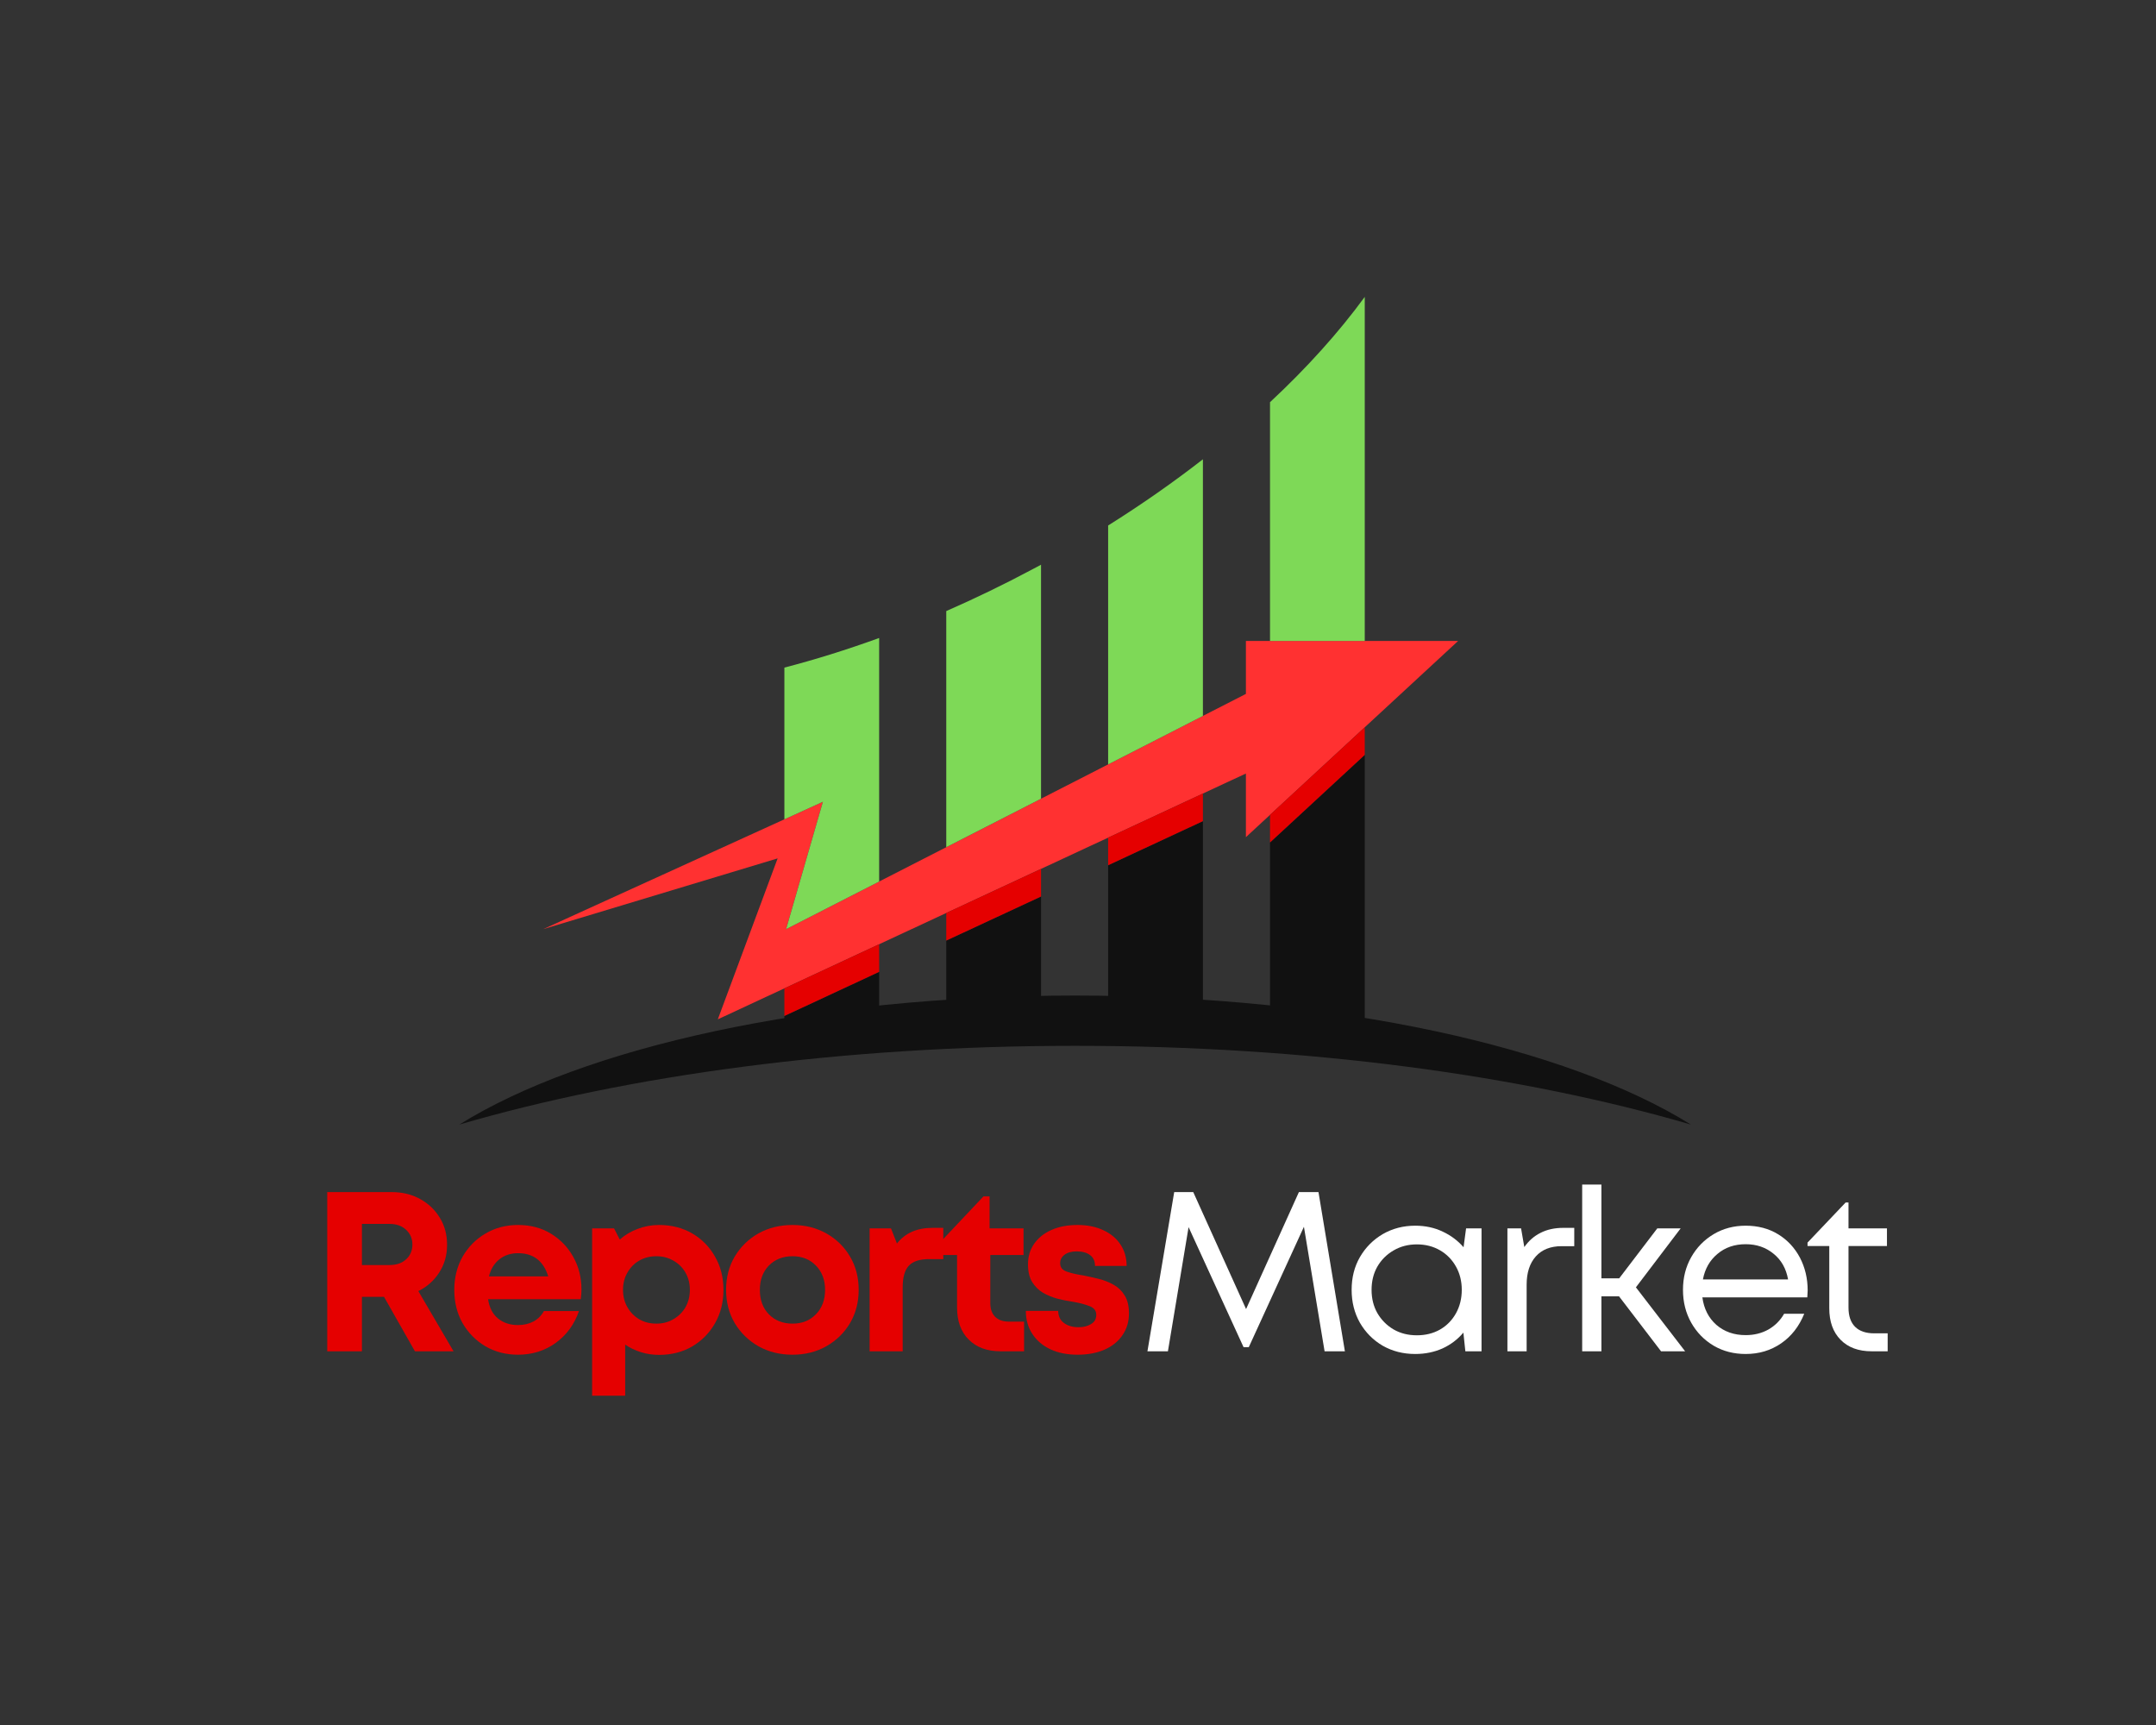 <svg xmlns="http://www.w3.org/2000/svg" xmlns:xlink="http://www.w3.org/1999/xlink" width="250" zoomAndPan="magnify" viewBox="0 0 187.5 150" height="200" preserveAspectRatio="xMidYMid meet" version="1.0"><rect x="0" y="0" width="187.5" height="150" fill="#333333" stroke="none"/><defs><g/><clipPath id="7d8a0b4a65"><path d="M 110 25.789 L 119 25.789 L 119 56 L 110 56 Z M 110 25.789 " clip-rule="nonzero"/></clipPath><clipPath id="0d2e058299"><path d="M 39.941 86 L 147.176 86 L 147.176 97.984 L 39.941 97.984 Z M 39.941 86 " clip-rule="nonzero"/></clipPath></defs><g fill="#e50000" fill-opacity="1"><g transform="translate(26.881, 117.504)"><g><path d="M 9.203 0 L 6.516 -4.734 L 4.594 -4.734 L 4.594 0 L 1.578 0 L 1.578 -13.844 L 7.188 -13.844 C 8.102 -13.844 8.922 -13.645 9.641 -13.25 C 10.367 -12.852 10.941 -12.312 11.359 -11.625 C 11.785 -10.945 12 -10.156 12 -9.25 C 12 -8.352 11.77 -7.551 11.312 -6.844 C 10.863 -6.145 10.258 -5.609 9.5 -5.234 L 12.562 0 Z M 4.594 -11.078 L 4.594 -7.5 L 6.984 -7.5 C 7.598 -7.5 8.082 -7.664 8.438 -8 C 8.801 -8.332 8.984 -8.758 8.984 -9.281 C 8.984 -9.801 8.801 -10.227 8.438 -10.562 C 8.082 -10.906 7.598 -11.078 6.984 -11.078 Z M 4.594 -11.078 "/></g></g></g><g fill="#e50000" fill-opacity="1"><g transform="translate(38.819, 117.504)"><g><path d="M 11.75 -5.375 C 11.75 -5.102 11.727 -4.82 11.688 -4.531 L 3.625 -4.531 C 3.738 -3.801 4.023 -3.242 4.484 -2.859 C 4.953 -2.473 5.535 -2.281 6.234 -2.281 C 6.734 -2.281 7.18 -2.383 7.578 -2.594 C 7.973 -2.812 8.273 -3.113 8.484 -3.5 L 11.531 -3.5 C 11.133 -2.344 10.461 -1.422 9.516 -0.734 C 8.566 -0.047 7.473 0.297 6.234 0.297 C 5.18 0.297 4.234 0.051 3.391 -0.438 C 2.555 -0.938 1.895 -1.609 1.406 -2.453 C 0.926 -3.305 0.688 -4.27 0.688 -5.344 C 0.688 -6.406 0.926 -7.363 1.406 -8.219 C 1.895 -9.07 2.555 -9.742 3.391 -10.234 C 4.234 -10.734 5.18 -10.984 6.234 -10.984 C 7.328 -10.984 8.285 -10.727 9.109 -10.219 C 9.941 -9.707 10.586 -9.031 11.047 -8.188 C 11.516 -7.344 11.75 -6.406 11.75 -5.375 Z M 6.234 -8.531 C 5.586 -8.531 5.039 -8.348 4.594 -7.984 C 4.156 -7.629 3.859 -7.141 3.703 -6.516 L 8.859 -6.516 C 8.441 -7.859 7.566 -8.531 6.234 -8.531 Z M 6.234 -8.531 "/></g></g></g><g fill="#e50000" fill-opacity="1"><g transform="translate(50.104, 117.504)"><g><path d="M 7.219 -10.984 C 8.289 -10.984 9.25 -10.738 10.094 -10.25 C 10.938 -9.758 11.598 -9.086 12.078 -8.234 C 12.566 -7.391 12.812 -6.426 12.812 -5.344 C 12.812 -4.258 12.566 -3.289 12.078 -2.438 C 11.598 -1.594 10.938 -0.922 10.094 -0.422 C 9.25 0.066 8.289 0.312 7.219 0.312 C 6.664 0.312 6.141 0.234 5.641 0.078 C 5.141 -0.078 4.68 -0.297 4.266 -0.578 L 4.266 3.859 L 1.391 3.859 L 1.391 -10.688 L 3.297 -10.688 L 3.797 -9.719 C 4.242 -10.113 4.758 -10.422 5.344 -10.641 C 5.926 -10.867 6.551 -10.984 7.219 -10.984 Z M 6.984 -2.406 C 7.535 -2.406 8.031 -2.535 8.469 -2.797 C 8.914 -3.055 9.266 -3.406 9.516 -3.844 C 9.766 -4.289 9.891 -4.789 9.891 -5.344 C 9.891 -5.895 9.766 -6.391 9.516 -6.828 C 9.266 -7.273 8.914 -7.625 8.469 -7.875 C 8.031 -8.133 7.535 -8.266 6.984 -8.266 C 6.41 -8.266 5.906 -8.133 5.469 -7.875 C 5.039 -7.625 4.703 -7.273 4.453 -6.828 C 4.203 -6.391 4.078 -5.895 4.078 -5.344 C 4.078 -4.789 4.203 -4.289 4.453 -3.844 C 4.703 -3.406 5.039 -3.055 5.469 -2.797 C 5.906 -2.535 6.41 -2.406 6.984 -2.406 Z M 6.984 -2.406 "/></g></g></g><g fill="#e50000" fill-opacity="1"><g transform="translate(62.457, 117.504)"><g><path d="M 6.469 0.297 C 5.363 0.297 4.375 0.051 3.5 -0.438 C 2.633 -0.938 1.945 -1.609 1.438 -2.453 C 0.938 -3.305 0.688 -4.27 0.688 -5.344 C 0.688 -6.426 0.938 -7.391 1.438 -8.234 C 1.945 -9.086 2.633 -9.758 3.5 -10.25 C 4.375 -10.738 5.363 -10.984 6.469 -10.984 C 7.562 -10.984 8.539 -10.738 9.406 -10.25 C 10.281 -9.758 10.969 -9.086 11.469 -8.234 C 11.969 -7.391 12.219 -6.426 12.219 -5.344 C 12.219 -4.27 11.969 -3.305 11.469 -2.453 C 10.969 -1.609 10.281 -0.938 9.406 -0.438 C 8.539 0.051 7.562 0.297 6.469 0.297 Z M 6.469 -2.406 C 7.301 -2.406 7.977 -2.676 8.5 -3.219 C 9.031 -3.758 9.297 -4.469 9.297 -5.344 C 9.297 -6.207 9.031 -6.91 8.5 -7.453 C 7.977 -7.992 7.301 -8.266 6.469 -8.266 C 5.625 -8.266 4.938 -7.992 4.406 -7.453 C 3.883 -6.91 3.625 -6.207 3.625 -5.344 C 3.625 -4.469 3.883 -3.758 4.406 -3.219 C 4.938 -2.676 5.625 -2.406 6.469 -2.406 Z M 6.469 -2.406 "/></g></g></g><g fill="#e50000" fill-opacity="1"><g transform="translate(74.237, 117.504)"><g><path d="M 6.844 -10.734 L 7.797 -10.734 L 7.797 -8.016 L 6.547 -8.016 C 5.734 -8.016 5.148 -7.82 4.797 -7.438 C 4.441 -7.051 4.266 -6.426 4.266 -5.562 L 4.266 0 L 1.391 0 L 1.391 -10.688 L 3.25 -10.688 L 3.766 -9.375 C 4.484 -10.281 5.508 -10.734 6.844 -10.734 Z M 6.844 -10.734 "/></g></g></g><g fill="#e50000" fill-opacity="1"><g transform="translate(81.154, 117.504)"><g><path d="M 6.609 -2.578 L 7.906 -2.578 L 7.906 0 L 5.875 0 C 4.695 0 3.77 -0.336 3.094 -1.016 C 2.414 -1.691 2.078 -2.625 2.078 -3.812 L 2.078 -8.375 L 0.141 -8.375 L 0.141 -8.984 L 4.375 -13.469 L 4.906 -13.469 L 4.906 -10.688 L 7.859 -10.688 L 7.859 -8.375 L 4.969 -8.375 L 4.969 -4.188 C 4.969 -3.676 5.109 -3.281 5.391 -3 C 5.672 -2.719 6.078 -2.578 6.609 -2.578 Z M 6.609 -2.578 "/></g></g></g><g fill="#e50000" fill-opacity="1"><g transform="translate(88.526, 117.504)"><g><path d="M 5.188 0.297 C 4.289 0.297 3.504 0.141 2.828 -0.172 C 2.148 -0.492 1.625 -0.941 1.25 -1.516 C 0.875 -2.086 0.688 -2.754 0.688 -3.516 L 3.5 -3.516 C 3.508 -3.047 3.68 -2.691 4.016 -2.453 C 4.348 -2.211 4.77 -2.094 5.281 -2.094 C 5.688 -2.094 6.039 -2.18 6.344 -2.359 C 6.656 -2.535 6.812 -2.805 6.812 -3.172 C 6.812 -3.535 6.609 -3.789 6.203 -3.938 C 5.797 -4.094 5.312 -4.219 4.75 -4.312 C 4.32 -4.375 3.879 -4.461 3.422 -4.578 C 2.973 -4.703 2.555 -4.875 2.172 -5.094 C 1.797 -5.32 1.484 -5.633 1.234 -6.031 C 0.992 -6.426 0.875 -6.941 0.875 -7.578 C 0.875 -8.242 1.051 -8.832 1.406 -9.344 C 1.77 -9.863 2.27 -10.266 2.906 -10.547 C 3.551 -10.836 4.312 -10.984 5.188 -10.984 C 6.039 -10.984 6.785 -10.832 7.422 -10.531 C 8.066 -10.238 8.566 -9.82 8.922 -9.281 C 9.273 -8.75 9.453 -8.129 9.453 -7.422 L 6.703 -7.422 C 6.703 -7.836 6.562 -8.148 6.281 -8.359 C 6 -8.578 5.609 -8.688 5.109 -8.688 C 4.66 -8.688 4.305 -8.586 4.047 -8.391 C 3.797 -8.203 3.672 -7.957 3.672 -7.656 C 3.672 -7.301 3.867 -7.055 4.266 -6.922 C 4.66 -6.785 5.141 -6.676 5.703 -6.594 C 6.129 -6.508 6.57 -6.41 7.031 -6.297 C 7.5 -6.18 7.93 -6.008 8.328 -5.781 C 8.723 -5.562 9.039 -5.254 9.281 -4.859 C 9.531 -4.461 9.656 -3.941 9.656 -3.297 C 9.656 -2.578 9.469 -1.945 9.094 -1.406 C 8.727 -0.863 8.207 -0.441 7.531 -0.141 C 6.863 0.148 6.082 0.297 5.188 0.297 Z M 5.188 0.297 "/></g></g></g><g fill="#ffffff" fill-opacity="1"><g transform="translate(98.914, 117.504)"><g><path d="M 18.047 0 L 16.281 0 L 14.484 -10.828 L 9.688 -0.359 L 9.234 -0.359 L 4.453 -10.797 L 2.656 0 L 0.875 0 L 3.203 -13.844 L 4.859 -13.844 L 9.453 -3.672 L 14.047 -13.844 L 15.75 -13.844 Z M 18.047 0 "/></g></g></g><g fill="#ffffff" fill-opacity="1"><g transform="translate(116.703, 117.504)"><g><path d="M 10.797 -10.688 L 12.141 -10.688 L 12.141 0 L 10.734 0 L 10.562 -1.625 C 10.07 -1.039 9.469 -0.582 8.75 -0.25 C 8.031 0.07 7.238 0.234 6.375 0.234 C 5.332 0.234 4.391 -0.004 3.547 -0.484 C 2.711 -0.973 2.051 -1.641 1.562 -2.484 C 1.082 -3.336 0.844 -4.289 0.844 -5.344 C 0.844 -6.406 1.082 -7.352 1.562 -8.188 C 2.051 -9.031 2.711 -9.695 3.547 -10.188 C 4.391 -10.676 5.332 -10.922 6.375 -10.922 C 7.25 -10.922 8.047 -10.75 8.766 -10.406 C 9.484 -10.07 10.086 -9.617 10.578 -9.047 Z M 6.516 -1.391 C 7.266 -1.391 7.938 -1.555 8.531 -1.891 C 9.125 -2.234 9.586 -2.707 9.922 -3.312 C 10.254 -3.914 10.422 -4.594 10.422 -5.344 C 10.422 -6.094 10.254 -6.766 9.922 -7.359 C 9.586 -7.961 9.125 -8.438 8.531 -8.781 C 7.938 -9.125 7.266 -9.297 6.516 -9.297 C 5.754 -9.297 5.078 -9.117 4.484 -8.766 C 3.891 -8.422 3.422 -7.953 3.078 -7.359 C 2.742 -6.766 2.578 -6.094 2.578 -5.344 C 2.578 -4.594 2.742 -3.922 3.078 -3.328 C 3.422 -2.734 3.891 -2.258 4.484 -1.906 C 5.078 -1.562 5.754 -1.391 6.516 -1.391 Z M 6.516 -1.391 "/></g></g></g><g fill="#ffffff" fill-opacity="1"><g transform="translate(129.392, 117.504)"><g><path d="M 6.562 -10.734 L 7.516 -10.734 L 7.516 -9.141 L 6.422 -9.141 C 5.453 -9.141 4.703 -8.844 4.172 -8.25 C 3.641 -7.656 3.375 -6.836 3.375 -5.797 L 3.375 0 L 1.703 0 L 1.703 -10.688 L 2.891 -10.688 L 3.172 -9.062 C 3.547 -9.602 4.016 -10.016 4.578 -10.297 C 5.141 -10.586 5.801 -10.734 6.562 -10.734 Z M 6.562 -10.734 "/></g></g></g><g fill="#ffffff" fill-opacity="1"><g transform="translate(135.894, 117.504)"><g><path d="M 8.562 0 L 4.906 -4.781 L 3.375 -4.781 L 3.375 0 L 1.703 0 L 1.703 -14.5 L 3.375 -14.5 L 3.375 -6.344 L 4.922 -6.344 L 8.234 -10.688 L 10.266 -10.688 L 6.375 -5.562 L 10.656 0 Z M 8.562 0 "/></g></g></g><g fill="#ffffff" fill-opacity="1"><g transform="translate(145.519, 117.504)"><g><path d="M 11.688 -5.297 C 11.688 -5.191 11.68 -5.086 11.672 -4.984 C 11.66 -4.891 11.656 -4.789 11.656 -4.688 L 2.531 -4.688 C 2.664 -3.695 3.07 -2.898 3.75 -2.297 C 4.438 -1.703 5.285 -1.406 6.297 -1.406 C 7.023 -1.406 7.68 -1.566 8.266 -1.891 C 8.848 -2.223 9.305 -2.68 9.641 -3.266 L 11.391 -3.266 C 10.941 -2.16 10.27 -1.301 9.375 -0.688 C 8.477 -0.07 7.453 0.234 6.297 0.234 C 5.266 0.234 4.336 -0.004 3.516 -0.484 C 2.691 -0.973 2.039 -1.641 1.562 -2.484 C 1.082 -3.336 0.844 -4.289 0.844 -5.344 C 0.844 -6.395 1.082 -7.344 1.562 -8.188 C 2.039 -9.031 2.691 -9.695 3.516 -10.188 C 4.336 -10.676 5.266 -10.922 6.297 -10.922 C 7.367 -10.922 8.312 -10.672 9.125 -10.172 C 9.938 -9.672 10.566 -8.992 11.016 -8.141 C 11.461 -7.285 11.688 -6.336 11.688 -5.297 Z M 6.297 -9.312 C 5.328 -9.312 4.508 -9.031 3.844 -8.469 C 3.176 -7.914 2.754 -7.176 2.578 -6.25 L 9.984 -6.25 C 9.816 -7.195 9.395 -7.941 8.719 -8.484 C 8.051 -9.035 7.242 -9.312 6.297 -9.312 Z M 6.297 -9.312 "/></g></g></g><g fill="#ffffff" fill-opacity="1"><g transform="translate(156.883, 117.504)"><g><path d="M 6.109 -1.562 L 7.281 -1.562 L 7.281 0 L 5.891 0 C 4.742 0 3.844 -0.332 3.188 -1 C 2.531 -1.664 2.203 -2.578 2.203 -3.734 L 2.203 -9.156 L 0.312 -9.156 L 0.312 -9.453 L 3.625 -12.938 L 3.875 -12.938 L 3.875 -10.688 L 7.219 -10.688 L 7.219 -9.156 L 3.875 -9.156 L 3.875 -3.797 C 3.875 -3.066 4.066 -2.508 4.453 -2.125 C 4.836 -1.75 5.391 -1.562 6.109 -1.562 Z M 6.109 -1.562 "/></g></g></g><path fill="#ff3131" d="M 126.809 55.734 L 108.352 55.734 L 108.352 60.34 L 68.367 80.793 L 71.566 69.719 L 47.25 80.793 L 67.629 74.641 L 62.426 88.637 L 108.352 67.262 L 108.352 72.797 L 126.809 55.734 " fill-opacity="1" fill-rule="nonzero"/><path fill="#111111" d="M 96.371 88.637 L 104.613 88.637 L 104.613 71.402 L 96.371 75.238 L 96.371 88.637 " fill-opacity="1" fill-rule="nonzero"/><path fill="#111111" d="M 68.215 88.637 L 76.457 88.637 L 76.457 84.508 L 68.215 88.344 L 68.215 88.637 " fill-opacity="1" fill-rule="nonzero"/><path fill="#111111" d="M 110.449 73.258 L 110.449 88.637 L 118.688 88.637 L 118.688 65.641 L 110.449 73.258 " fill-opacity="1" fill-rule="nonzero"/><path fill="#111111" d="M 82.293 88.637 L 90.535 88.637 L 90.535 77.957 L 82.293 81.789 L 82.293 88.637 " fill-opacity="1" fill-rule="nonzero"/><path fill="#e50000" d="M 96.371 72.836 L 96.371 75.238 L 104.613 71.402 L 104.613 69 L 96.371 72.836 " fill-opacity="1" fill-rule="nonzero"/><path fill="#e50000" d="M 68.215 85.941 L 68.215 88.344 L 76.457 84.508 L 76.457 82.105 L 68.215 85.941 " fill-opacity="1" fill-rule="nonzero"/><path fill="#e50000" d="M 118.688 63.242 L 110.449 70.855 L 110.449 73.258 L 118.688 65.641 L 118.688 63.242 " fill-opacity="1" fill-rule="nonzero"/><path fill="#e50000" d="M 82.293 79.387 L 82.293 81.789 L 90.535 77.957 L 90.535 75.555 L 82.293 79.387 " fill-opacity="1" fill-rule="nonzero"/><path fill="#7ed957" d="M 96.371 66.469 L 104.613 62.254 L 104.613 39.938 C 102.055 41.93 99.301 43.855 96.371 45.695 L 96.371 66.469 " fill-opacity="1" fill-rule="nonzero"/><path fill="#7ed957" d="M 82.293 53.137 L 82.293 73.668 L 90.535 69.453 L 90.535 49.105 C 90.293 49.234 90.051 49.363 89.809 49.492 C 87.301 50.832 84.789 52.043 82.293 53.137 " fill-opacity="1" fill-rule="nonzero"/><g clip-path="url(#7d8a0b4a65)"><path fill="#7ed957" d="M 110.449 34.973 L 110.449 55.734 L 118.688 55.734 L 118.688 25.816 C 116.449 28.879 113.68 31.965 110.449 34.973 " fill-opacity="1" fill-rule="nonzero"/></g><path fill="#7ed957" d="M 68.215 71.246 L 71.566 69.719 L 68.367 80.793 L 76.457 76.656 L 76.457 55.477 C 73.66 56.492 70.906 57.355 68.215 58.051 L 68.215 71.246 " fill-opacity="1" fill-rule="nonzero"/><g clip-path="url(#0d2e058299)"><path fill="#111111" d="M 93.5 90.941 C 113.758 90.941 132.375 93.504 147.051 97.789 C 136.293 91.078 116.336 86.57 93.5 86.57 C 70.66 86.57 50.707 91.078 39.945 97.789 C 54.625 93.504 73.242 90.941 93.5 90.941 " fill-opacity="1" fill-rule="nonzero"/></g></svg>